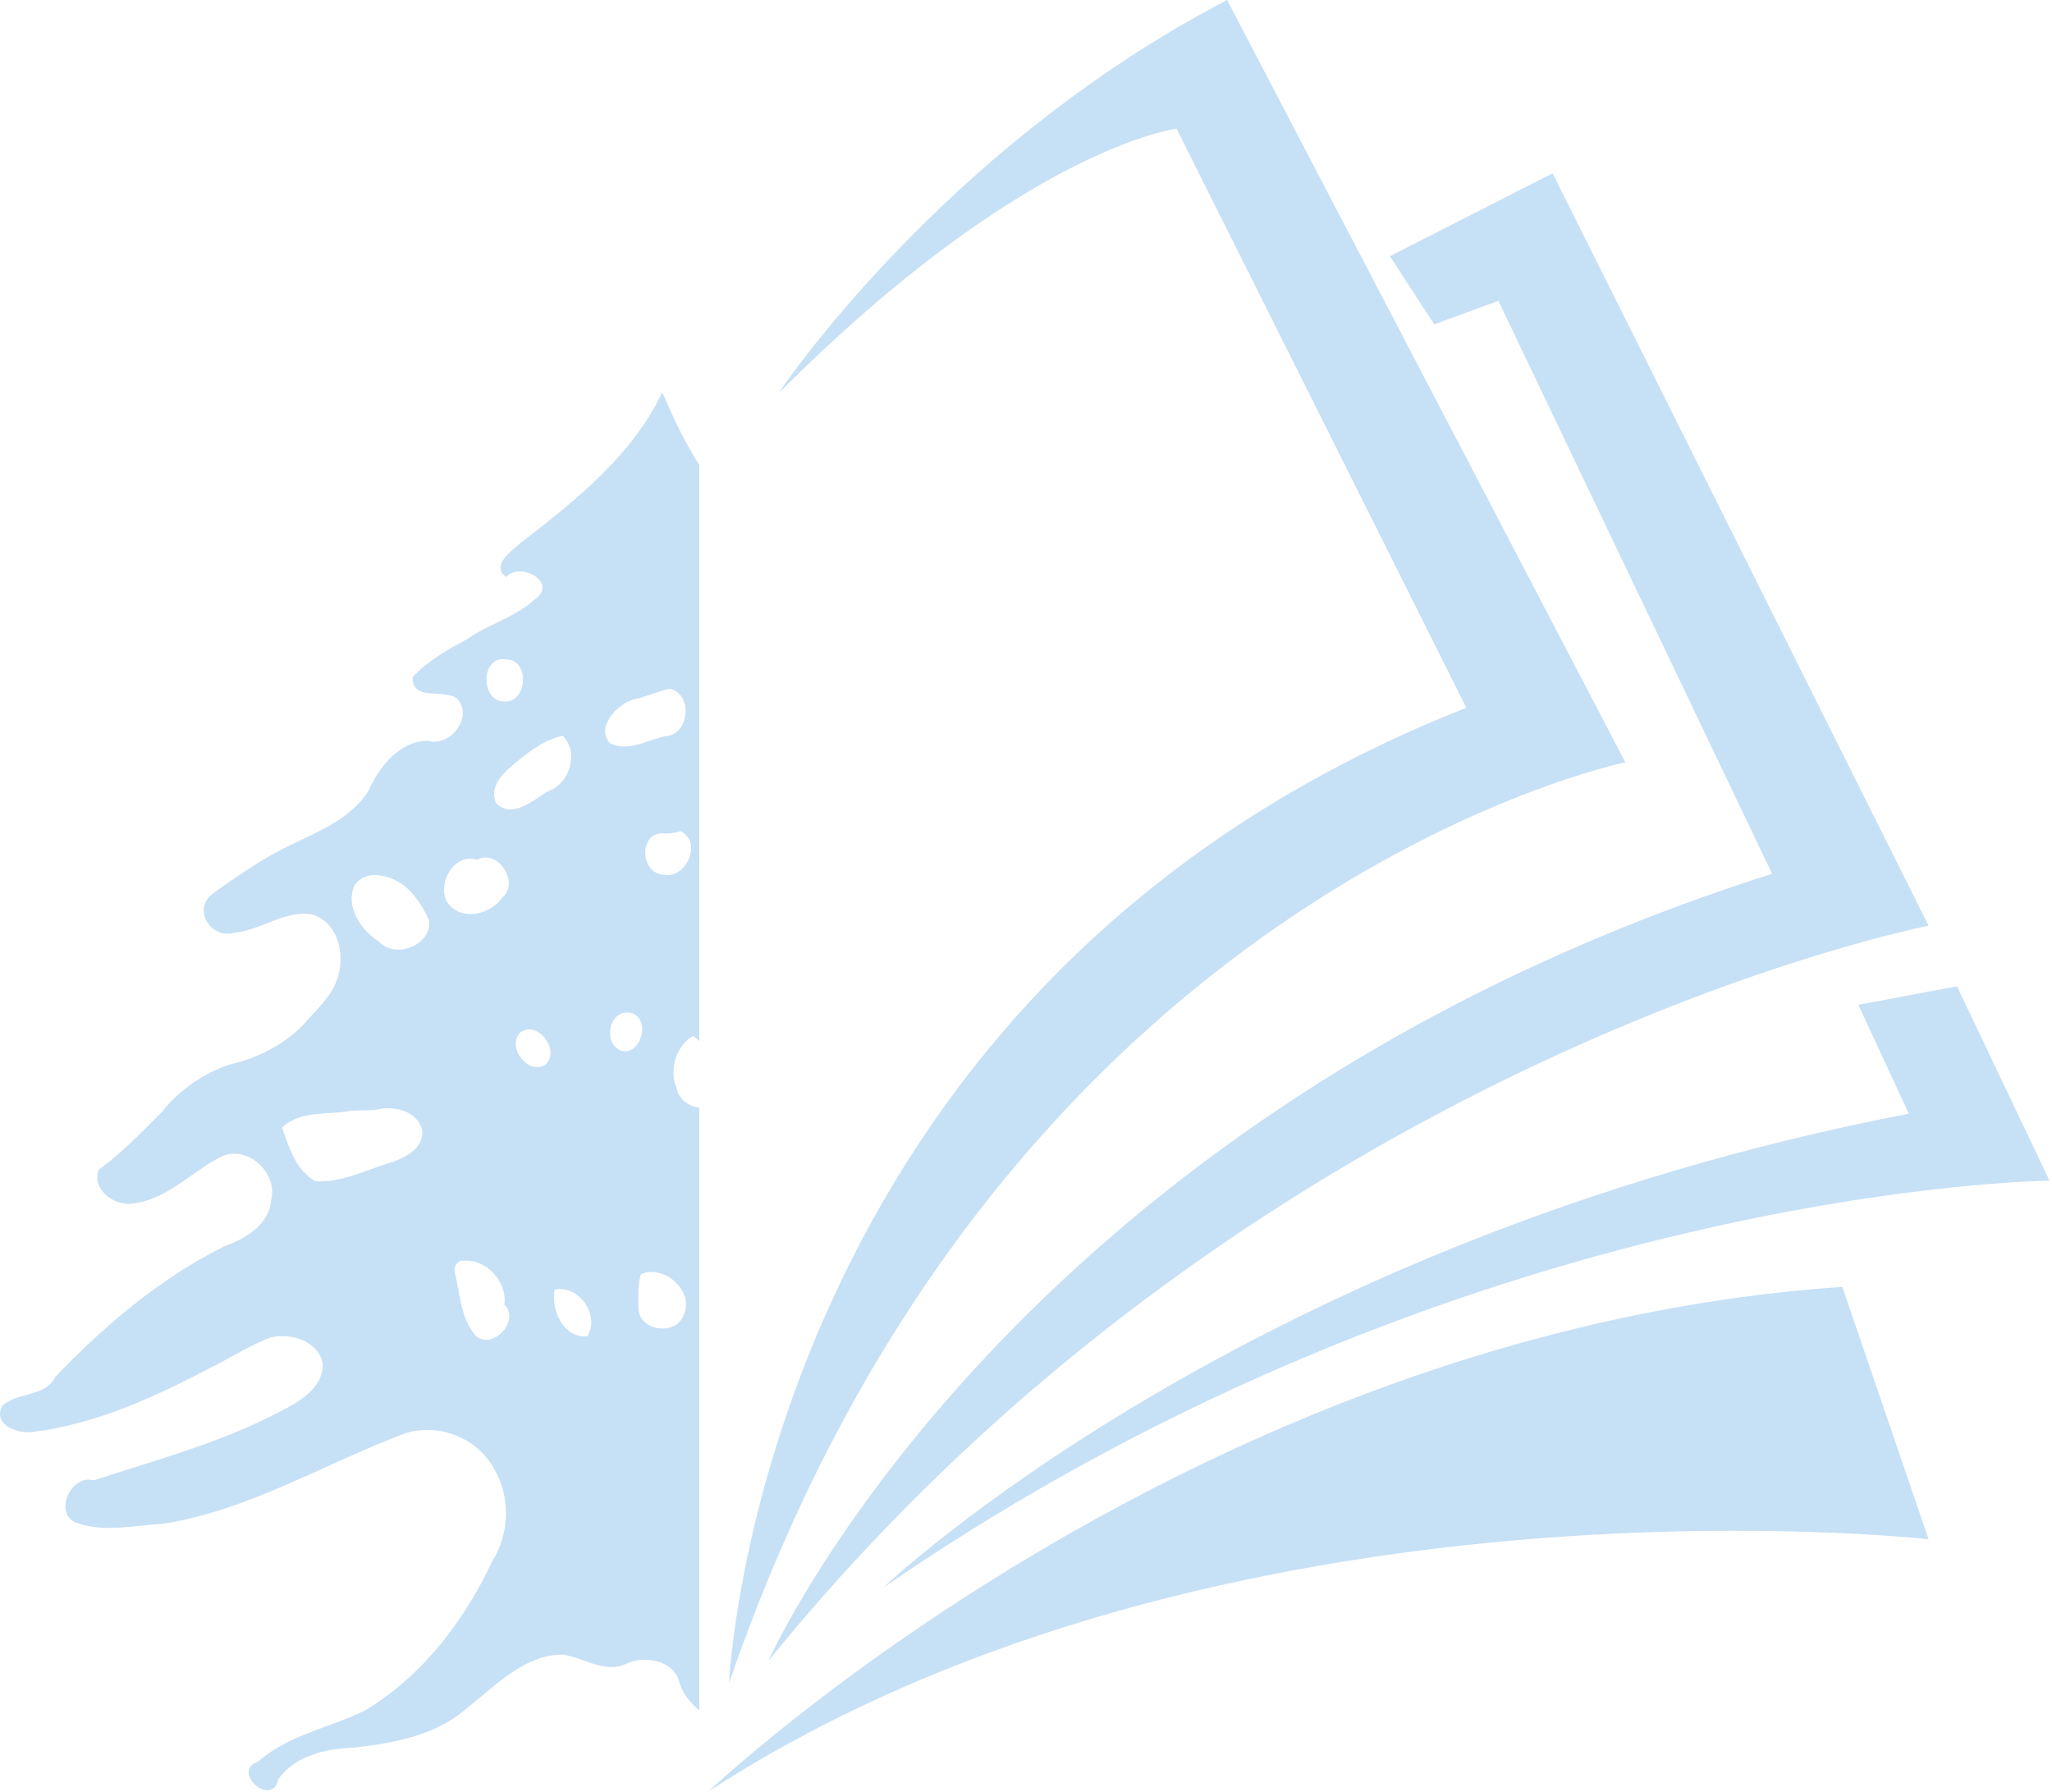 <svg width="529" height="462" viewBox="0 0 529 462" fill="none" xmlns="http://www.w3.org/2000/svg">
<g opacity="0.4">
<path d="M200.652 101.434C200.652 101.434 242.298 38.593 316.34 0L419.004 196.496C419.004 196.496 258.188 229.337 187.955 433.807C187.955 433.807 195.573 254.204 378.011 182.443L303.316 33.168C303.316 33.168 263.919 37.938 200.652 101.434Z" fill="#71B1E8"/>
<path d="M358.313 66.045L400.249 44.673L497.182 238.621C497.182 238.621 324.611 272.117 198.113 428.091C198.113 428.091 260.401 287.736 456.841 225.223L386.282 77.55L369.74 83.594L358.313 66.045Z" fill="#71B1E8"/>
<path d="M479.079 259.01L504.51 254.24L528.344 304.338C528.344 304.338 378.011 305.613 227.679 409.268C227.679 409.268 321.129 319.958 492.103 287.081L479.079 259.01Z" fill="#71B1E8"/>
<path d="M182.55 461.878C182.55 461.878 307.126 343.223 474.944 331.718L497.182 396.779C497.182 396.779 314.744 376.063 182.513 461.841L182.55 461.878Z" fill="#71B1E8"/>
<path d="M180.264 285.552C177.471 285.115 174.932 283.331 174.387 280.418C172.465 275.721 174.242 269.641 178.668 267.02C179.248 267.384 179.72 267.894 180.264 268.331V119.784C176.419 113.922 173.517 107.514 170.723 101.106C162.96 117.527 148.34 128.995 134.374 139.845C132.088 141.848 126.356 145.743 130.492 148.729C134.047 144.724 143.769 150.003 138.11 154.299C133.031 159.069 126.03 160.816 120.407 164.748C115.401 167.479 110.358 170.319 106.404 174.469C106.114 180.987 114.457 177.382 117.831 180.076C122.221 184.81 115.981 192.747 110.213 190.926C102.849 191.145 97.734 197.662 94.977 203.888C89.209 212.844 78.289 215.502 69.583 220.599C64.613 223.512 59.788 226.752 55.144 230.138C49.158 234.252 54.382 242.371 60.731 240.369C67.587 239.677 73.754 234.289 80.865 235.818C87.322 238.075 89.1 246.522 86.923 252.42C85.291 257.153 81.336 260.466 78.18 264.18C73.065 269.386 66.354 272.772 59.28 274.374C52.46 276.668 46.293 280.891 41.831 286.535C36.643 291.778 31.455 297.13 25.47 301.499C23.583 306.341 28.916 310.455 33.342 310.31C42.701 309.727 49.195 302.045 57.176 298.076C63.778 295.091 71.578 302.227 69.945 309.144C69.438 315.88 63.161 319.302 57.575 321.378C41.178 329.642 26.921 341.657 14.26 354.91C11.648 360.262 4.465 358.696 0.583 362.41C-1.956 367.143 4.392 369.619 8.165 369.146C24.418 367.18 39.545 360.298 53.911 352.725C59.244 350.177 64.25 346.791 69.8 344.752C75.024 343.478 82.28 345.735 83.223 351.669C83.223 357.968 77.019 361.427 72.086 363.903C56.922 371.913 40.307 376.318 24.127 381.597C18.069 379.886 13.498 390.736 20.137 392.665C27.174 395.068 34.648 393.139 41.831 392.811C64.068 389.389 83.549 377.301 104.336 369.51C112.97 366.67 123.2 370.638 127.445 378.757C131.725 386.003 131.326 395.542 126.828 402.569C119.681 417.897 108.798 432.023 94.251 440.834C85.109 445.385 74.407 447.133 66.572 454.087C59.316 456.489 70.199 466.32 71.796 458.528C76.149 452.557 83.84 450.773 90.805 450.519C101.289 449.39 112.426 447.424 120.552 440.142C127.844 434.462 135.063 426.598 144.967 426.489C150.444 427.144 155.85 431.55 161.436 428.855C166.298 426.635 173.952 427.945 175.222 433.953C176.165 436.865 178.088 439.013 180.264 440.907V285.443V285.552ZM100.201 299.824C93.997 301.753 87.939 304.921 81.264 304.484C76.258 301.608 74.48 295.746 72.702 290.649C77.527 286.098 84.638 287.445 90.623 286.316C92.655 286.207 94.65 286.171 96.682 286.134C101.144 284.824 107.637 286.207 108.834 291.341C109.342 296.147 104.082 298.659 100.201 299.86V299.824ZM97.625 242.663C93.018 239.75 88.955 233.742 91.385 228.208C92.873 225.987 95.847 225.077 98.387 225.769C104.445 226.606 108.399 232.141 110.648 237.383C111.192 243.791 101.76 247.323 97.661 242.663H97.625ZM130.565 169.991C136.877 170.173 135.897 181.569 129.694 180.805C123.672 180.404 124.035 168.753 130.565 169.991ZM115.328 232.65C112.498 227.808 117.069 219.725 123.019 221.618C128.352 218.706 134.047 227.48 129.512 231.34C126.501 235.781 118.774 237.602 115.364 232.65H115.328ZM122.402 344.06C118.593 339.436 118.629 333.174 117.142 327.64C117.069 326.402 117.976 324.8 119.355 324.982C125.341 324.4 130.818 330.334 130.02 336.269C134.337 340.529 126.683 348.502 122.366 344.06H122.402ZM127.916 207.019C125.595 201.812 131.399 197.917 134.809 195.04C137.856 192.674 141.23 190.489 145.039 189.652C149.429 193.875 146.853 201.994 141.411 203.924C137.493 206.108 132.161 211.278 127.88 207.019H127.916ZM140.722 274.338C136.224 277.505 130.419 269.823 134.156 266.11C138.654 262.906 144.459 270.697 140.722 274.338ZM151.388 344.461C145.22 345.007 141.992 337.652 142.971 332.446C149.175 331.026 154.834 339.072 151.388 344.461ZM170.832 225.478C164.665 224.75 164.774 213.9 171.594 214.846C172.864 214.774 174.206 214.737 175.403 214.228C181.316 216.995 176.782 226.898 170.868 225.441L170.832 225.478ZM157.265 191.581C153.492 187.577 158.933 181.642 163.178 180.331C166.406 179.676 169.381 178.22 172.61 177.564C178.813 178.802 177.725 189.652 171.449 189.761C166.842 190.78 161.908 193.948 157.265 191.581ZM160.783 270.988C155.306 269.969 156.575 260.466 162.162 261.012C167.676 261.704 165.898 271.316 160.783 270.988ZM176.056 339.436C173.662 344.533 164.302 342.822 164.592 336.924C164.592 334.084 164.339 331.172 165.245 328.441C171.413 325.747 179.43 333.174 176.056 339.436Z" fill="#71B1E8"/>
</g>
</svg>
